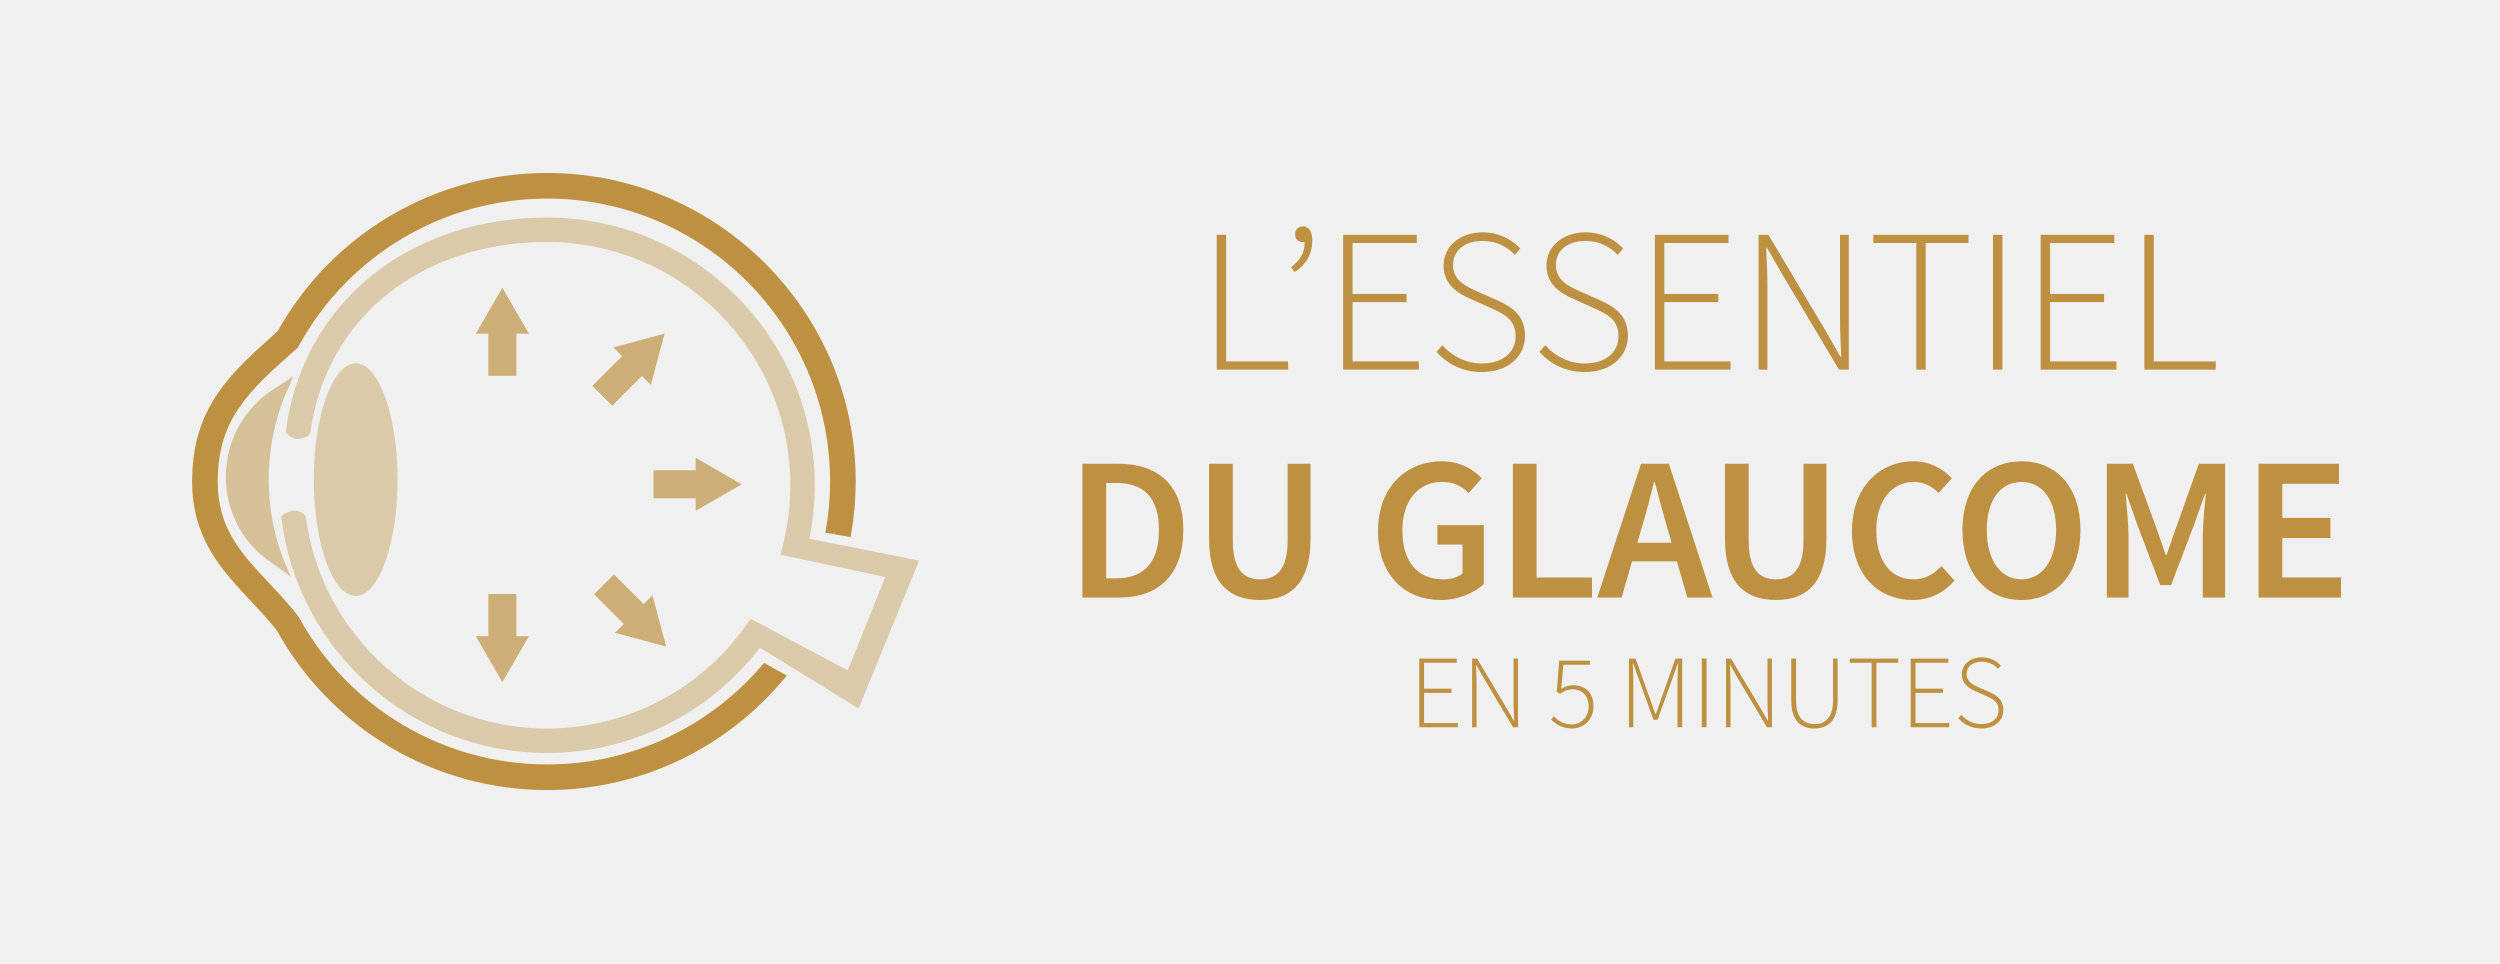 <?xml version="1.0" encoding="utf-8"?>
<!-- Generator: Adobe Illustrator 17.0.0, SVG Export Plug-In . SVG Version: 6.00 Build 0)  -->
<!DOCTYPE svg PUBLIC "-//W3C//DTD SVG 1.1//EN" "http://www.w3.org/Graphics/SVG/1.1/DTD/svg11.dtd">
<svg version="1.1" xmlns="http://www.w3.org/2000/svg" xmlns:xlink="http://www.w3.org/1999/xlink" x="0px" y="0px" width="480px"
	 height="185px" viewBox="0 0 480 185" enable-background="new 0 0 480 185" xml:space="preserve">
<g id="Calque_2">
	<rect x="-19.333" y="-9" fill="#F0F0F0" width="513.333" height="206.667"/>
</g>
<g id="Calque_2_-_copie" display="none">
	<rect x="-19.333" y="-9" fill="#FFFFFF" width="513.333" height="206.667"/>
</g>
<g id="Calque_1" display="none">
	<g display="inline">
		<path fill="#F6F6F6" d="M264.22,53.611c3.024,0,5.342,1.493,6.716,3.103l-1.061,1.178c-1.414-1.571-3.299-2.631-5.655-2.631
			c-5.656,0-9.19,4.517-9.19,11.704s3.495,11.822,9.033,11.822c2.671,0,4.674-1.061,6.559-3.182l1.061,1.139
			c-1.964,2.278-4.32,3.692-7.697,3.692c-6.363,0-10.841-5.224-10.841-13.472C253.144,58.757,257.621,53.611,264.22,53.611z"/>
		<path fill="#F6F6F6" d="M274.076,66.926c0-8.169,4.438-13.315,10.684-13.315c6.205,0,10.644,5.146,10.644,13.315
			c0,8.208-4.438,13.511-10.644,13.511C278.515,80.437,274.076,75.135,274.076,66.926z M293.518,66.926
			c0-7.148-3.534-11.665-8.758-11.665c-5.264,0-8.798,4.517-8.798,11.665c0,7.188,3.534,11.861,8.798,11.861
			C289.983,78.788,293.518,74.114,293.518,66.926z"/>
		<path fill="#F6F6F6" d="M301.097,54.083h1.885l10.88,18.263l2.945,5.145h0.157c-0.118-2.514-0.235-5.027-0.235-7.541V54.083h1.688
			v25.883h-1.885l-10.88-18.263l-2.945-5.146h-0.157c0.117,2.475,0.235,4.831,0.235,7.345v16.064h-1.688V54.083z"/>
		<path fill="#F6F6F6" d="M324.936,75.292c1.885,2.121,4.595,3.496,7.619,3.496c3.928,0,6.441-2.121,6.441-5.185
			c0-3.221-2.121-4.281-4.674-5.42l-3.928-1.768c-2.238-0.982-5.224-2.592-5.224-6.441c0-3.731,3.221-6.363,7.502-6.363
			c3.142,0,5.655,1.414,7.227,3.103l-1.061,1.218c-1.492-1.61-3.574-2.671-6.166-2.671c-3.417,0-5.695,1.807-5.695,4.634
			c0,2.985,2.593,4.124,4.478,4.988l3.928,1.728c2.867,1.296,5.42,2.907,5.42,6.874s-3.26,6.952-8.287,6.952
			c-3.771,0-6.677-1.61-8.72-3.888L324.936,75.292z"/>
		<path fill="#F6F6F6" d="M345.986,54.083h14.139v1.571h-12.332v9.78h10.368v1.571h-10.368v11.39h12.725v1.571h-14.531V54.083z"/>
		<path fill="#F6F6F6" d="M365.897,54.083h1.807v25.883h-1.807V54.083z"/>
		<path fill="#F6F6F6" d="M375.048,54.083h1.807v24.312h11.9v1.571h-13.707V54.083z"/>
		<path fill="#F6F6F6" d="M391.503,75.292c1.885,2.121,4.595,3.496,7.619,3.496c3.928,0,6.441-2.121,6.441-5.185
			c0-3.221-2.121-4.281-4.674-5.42l-3.928-1.768c-2.238-0.982-5.224-2.592-5.224-6.441c0-3.731,3.221-6.363,7.502-6.363
			c3.142,0,5.655,1.414,7.227,3.103l-1.061,1.218c-1.492-1.61-3.574-2.671-6.166-2.671c-3.417,0-5.695,1.807-5.695,4.634
			c0,2.985,2.593,4.124,4.478,4.988l3.928,1.728c2.867,1.296,5.42,2.907,5.42,6.874s-3.26,6.952-8.287,6.952
			c-3.771,0-6.677-1.61-8.72-3.888L391.503,75.292z"/>
		<path fill="#F6F6F6" d="M236.806,98.041h8.641c5.616,0,9.74,1.964,9.74,7.934c0,5.695-4.242,8.326-9.74,8.326h-4.085v9.427h-4.556
			V98.041z M245.054,110.648c3.85,0,5.656-1.531,5.656-4.674c0-3.221-1.925-4.281-5.656-4.281h-3.691v8.955H245.054z"/>
		<path fill="#F6F6F6" d="M273.881,123.728l-5.538-10.055h-3.889v10.055h-4.556V98.041h8.641c5.342,0,9.466,1.885,9.466,7.619
			c0,3.928-2.043,6.284-5.146,7.345l6.127,10.723H273.881z M264.454,110.06h3.613c3.535,0,5.421-1.492,5.421-4.399
			c0-2.945-1.886-3.967-5.421-3.967h-3.613V110.06z"/>
		<path fill="#F6F6F6" d="M294.813,116.775h-8.602l-2.003,6.952h-4.674l8.405-25.687h5.342l8.365,25.687h-4.831L294.813,116.775z
			 M293.792,113.201l-0.903-3.142c-0.786-2.71-1.571-5.656-2.317-8.483h-0.157c-0.707,2.867-1.453,5.773-2.278,8.483l-0.903,3.142
			H293.792z"/>
		<path fill="#F6F6F6" d="M308.323,101.89h-7.424v-3.849h19.363v3.849h-7.384v21.838h-4.556V101.89z"/>
		<path fill="#F6F6F6" d="M324.464,98.041h4.556v25.687h-4.556V98.041z"/>
		<path fill="#F6F6F6" d="M357.572,129.736c-0.863,0.394-2.356,0.707-4.124,0.707c-5.105,0-8.641-2.67-10.29-6.44
			c-5.538-0.982-9.19-5.813-9.19-13.236c0-8.287,4.635-13.197,11.312-13.197c6.716,0,11.351,4.91,11.351,13.197
			c0,7.148-3.417,11.939-8.641,13.118c1.179,2.042,3.495,2.867,5.97,2.867c1.14,0,2.043-0.196,2.789-0.433L357.572,129.736z
			 M345.279,120.232c4.045,0,6.638-3.692,6.638-9.466c0-5.734-2.593-9.23-6.638-9.23c-4.046,0-6.638,3.496-6.638,9.23
			C338.642,116.54,341.233,120.232,345.279,120.232z"/>
		<path fill="#F6F6F6" d="M361.616,98.041h4.556v14.768c0,5.577,2.121,7.424,5.225,7.424c3.142,0,5.302-1.847,5.302-7.424V98.041
			h4.399v14.414c0,8.444-3.771,11.744-9.701,11.744c-5.971,0-9.78-3.3-9.78-11.744V98.041z"/>
		<path fill="#F6F6F6" d="M387.38,98.041h15.436v3.849h-10.88v6.56h9.23v3.849h-9.23v7.581h11.272v3.849H387.38V98.041z"/>
		<path fill="#F6F6F6" d="M409.216,117.325c1.846,1.729,4.32,2.907,6.716,2.907c2.867,0,4.478-1.297,4.478-3.3
			c0-2.121-1.649-2.788-4.006-3.771l-3.496-1.531c-2.553-1.061-5.185-3.063-5.185-6.834c0-4.085,3.614-7.228,8.602-7.228
			c3.024,0,5.931,1.257,7.935,3.26l-2.357,2.907c-1.61-1.375-3.377-2.2-5.577-2.2c-2.435,0-4.006,1.14-4.006,3.024
			c0,2.003,1.964,2.75,4.085,3.613l3.456,1.453c3.063,1.297,5.185,3.221,5.185,6.952c0,4.163-3.456,7.62-9.229,7.62
			c-3.457,0-6.795-1.375-9.23-3.771L409.216,117.325z"/>
	</g>
	<g id="bulleengrenages_5_" display="inline">
		<path id="grossebulle_5_" fill="#F6F6F6" d="M31.087,101.983c3.127,10.609,11.65,19.132,21.782,23.269
			c10.968,4.627,23.68,4.332,34.651-0.11c2.89,4.548,7.365,8.023,12.491,9.682c10.765,3.72,23.761-0.464,29.922-10.144
			c3.113,1.314,6.193,2.917,9.609,3.378c10.03,1.878,21.047-1.506,27.858-9.207c3.839-4.206,6.283-9.736,6.453-15.455
			c0.306-6.054-2.121-12.035-6.111-16.532c6.404-4.783,11.645-11.334,14.099-19.006c2.913-8.669,2.051-18.503-2.305-26.543
			c-4.977-9.338-14.18-16.048-24.315-18.793c-9.703-2.712-20.232-1.869-29.549,1.878c-2.514-3.896-6.139-7.082-10.426-8.908
			c-11.089-4.964-25.571-1.008-31.989,9.484c-10.12-5.857-23.548-5.245-33.002,1.678C44.218,31,39.819,37.891,39.376,45.415
			c-0.496,6.281,1.887,12.595,6.086,17.241c-4.041,3.1-7.725,6.741-10.399,11.104C29.824,82.031,28.11,92.6,31.087,101.983z"/>
		<g id="engrenages_5_">
			<g>
				<defs>
					<rect id="SVGID_1_" x="67.309" y="34.612" width="79.654" height="79.021"/>
				</defs>
				<clipPath id="SVGID_2_">
					<use xlink:href="#SVGID_1_"  overflow="visible"/>
				</clipPath>
				<path clip-path="url(#SVGID_2_)" fill="none" d="M103.264,61.504h2.887c0.455,2.304,1.363,4.428,2.612,6.31l-2.044,2.044
					c-0.729,0.729-0.729,1.913,0,2.644l2.222,2.222c0.73,0.729,1.914,0.729,2.644,0l2.044-2.044
					c1.881,1.266,4.022,2.157,6.309,2.611v2.887c0,1.038,0.843,1.865,1.866,1.865h3.147c1.038,0,1.865-0.843,1.865-1.865v-2.887
					c2.303-0.454,4.428-1.362,6.31-2.611l2.043,2.044c0.73,0.729,1.914,0.729,2.644,0l2.222-2.222c0.73-0.73,0.73-1.914,0-2.644
					l-2.043-2.044c1.265-1.882,2.157-4.022,2.611-6.31h2.887c1.038,0,1.866-0.844,1.866-1.865v-3.13
					c0-1.038-0.843-1.866-1.866-1.866h-2.887c-0.454-2.303-1.362-4.428-2.611-6.309l2.043-2.044c0.73-0.729,0.73-1.914,0-2.644
					l-2.238-2.222c-0.73-0.729-1.914-0.729-2.644,0l-2.044,2.044c-1.881-1.266-4.022-2.157-6.309-2.612V37.97
					c0-1.038-0.843-1.865-1.866-1.865h-3.147c-1.038,0-1.865,0.843-1.865,1.865v2.887c-2.303,0.455-4.428,1.363-6.31,2.612
					l-2.027-2.044c-0.729-0.729-1.913-0.729-2.644,0l-2.222,2.222c-0.729,0.729-0.729,1.914,0,2.644l2.044,2.044
					c-1.266,1.881-2.157,4.022-2.612,6.309h-2.887c-1.038,0-1.865,0.843-1.865,1.866v3.146
					C101.399,60.677,102.226,61.504,103.264,61.504L103.264,61.504z M123.36,50.118c4.395,0,7.963,3.569,7.963,7.964
					c0,4.395-3.568,7.964-7.963,7.964c-4.395,0-7.964-3.569-7.964-7.964C115.396,53.686,118.965,50.118,123.36,50.118L123.36,50.118
					z M123.36,50.118"/>
				<path clip-path="url(#SVGID_2_)" fill="#704E13" d="M123.474,96.003c-0.227,0.568-0.876,0.828-1.427,0.6l-3.666-1.525
					c-0.649-0.276-1.394-0.048-1.783,0.535c-1.655,2.481-3.764,4.59-6.245,6.245c-0.584,0.389-0.811,1.135-0.535,1.783l1.509,3.666
					c0.226,0.551-0.033,1.2-0.6,1.427l-3.99,1.671c-0.552,0.226-1.201-0.032-1.427-0.6l-1.525-3.666
					c-0.276-0.649-0.957-1.022-1.638-0.876c-2.919,0.585-5.887,0.585-8.823,0c-0.681-0.129-1.379,0.227-1.639,0.876l-1.525,3.666
					c-0.227,0.551-0.876,0.827-1.427,0.6l-3.99-1.654c-0.276-0.114-0.487-0.325-0.6-0.6c-0.113-0.276-0.113-0.568,0-0.844
					l1.524-3.666c0.276-0.649,0.049-1.394-0.535-1.783c-2.481-1.655-4.589-3.764-6.244-6.245c-0.39-0.584-1.136-0.811-1.784-0.535
					l-3.666,1.525c-0.567,0.227-1.2-0.032-1.427-0.6l-1.654-3.99c-0.227-0.551,0.032-1.2,0.6-1.427l3.665-1.525
					c0.649-0.276,1.022-0.957,0.876-1.639c-0.584-2.919-0.584-5.887,0-8.823c0.13-0.681-0.226-1.379-0.876-1.638l-3.665-1.525
					c-0.276-0.114-0.487-0.325-0.6-0.6c-0.113-0.276-0.113-0.568,0-0.843l1.654-3.99c0.113-0.276,0.325-0.487,0.6-0.6
					c0.276-0.113,0.568-0.113,0.843,0l3.665,1.524c0.649,0.276,1.395,0.049,1.784-0.535c1.654-2.481,3.763-4.589,6.245-6.244
					c0.584-0.39,0.811-1.136,0.535-1.784l-1.524-3.666c-0.114-0.276-0.114-0.567,0-0.843c0.113-0.276,0.324-0.486,0.6-0.6
					l3.99-1.655c0.552-0.227,1.201,0.033,1.428,0.6l1.525,3.666c0.308,0.746,1.167,1.103,1.913,0.794
					c0.747-0.308,1.103-1.167,0.795-1.913l-1.524-3.666c-0.86-2.06-3.211-3.032-5.271-2.19l-3.99,1.654
					c-0.99,0.405-1.769,1.184-2.19,2.19c-0.405,0.99-0.405,2.092,0,3.098l1.071,2.579c-2.044,1.509-3.844,3.309-5.369,5.369
					l-2.58-1.071c-0.989-0.405-2.091-0.405-3.097,0c-0.99,0.405-1.769,1.184-2.19,2.19l-1.654,3.99c-0.405,0.99-0.405,2.092,0,3.098
					c0.405,0.989,1.184,1.768,2.19,2.19l2.579,1.07c-0.389,2.53-0.389,5.061,0,7.591l-2.579,1.071
					c-2.06,0.859-3.033,3.211-2.19,5.271l1.654,3.941c0.843,2.06,3.211,3.033,5.271,2.19l2.579-1.07
					c1.509,2.043,3.309,3.843,5.369,5.368l-1.071,2.579c-0.405,0.989-0.405,2.092,0,3.097c0.405,0.99,1.185,1.769,2.19,2.19
					l3.99,1.654c2.06,0.843,4.428-0.13,5.271-2.19l1.071-2.578c2.53,0.39,5.061,0.39,7.591,0l1.07,2.578
					c0.649,1.557,2.157,2.498,3.731,2.498c0.519,0,1.037-0.098,1.54-0.308l3.99-1.654c2.06-0.859,3.033-3.211,2.19-5.271
					l-1.07-2.579c2.043-1.509,3.843-3.309,5.368-5.369l2.58,1.071c2.06,0.859,4.428-0.13,5.271-2.19l1.654-3.99
					c0.405-0.989,0.405-2.093,0-3.098c-0.405-0.989-1.184-1.768-2.19-2.19l-3.666-1.525c-0.746-0.308-1.605,0.049-1.913,0.795
					c-0.308,0.746,0.048,1.605,0.794,1.913l3.666,1.525c0.276,0.113,0.486,0.324,0.6,0.6c0.113,0.276,0.113,0.568,0,0.843
					L123.474,96.003z M123.474,96.003"/>
			</g>
			<path fill="#704E13" d="M97.652,72.972c0.811,0,1.46-0.665,1.46-1.476c0-0.811-0.665-1.46-1.476-1.46H97.62
				c-3.471,0.032-6.715,1.395-9.148,3.86c-2.433,2.465-3.763,5.742-3.73,9.196c0.033,3.471,1.395,6.715,3.86,9.148
				c2.45,2.416,5.677,3.73,9.099,3.73h0.098c3.471-0.033,6.715-1.395,9.148-3.86c2.433-2.466,3.763-5.742,3.73-9.196
				c0-0.811-0.664-1.46-1.475-1.46h-0.017c-0.811,0-1.46,0.664-1.46,1.475c0.017,2.677-1.006,5.207-2.887,7.121
				c-1.882,1.914-4.395,2.968-7.072,2.984h-0.081c-2.644,0-5.158-1.022-7.039-2.887c-1.914-1.882-2.968-4.395-2.985-7.072
				c-0.016-2.676,1.006-5.206,2.887-7.121C92.462,74.058,94.976,72.988,97.652,72.972L97.652,72.972z M97.652,72.972"/>
			<path fill="#704E13" d="M143.472,62.98c1.833,0,3.341-1.492,3.341-3.341v-3.13c0-1.833-1.492-3.341-3.341-3.341h-1.703
				c-0.438-1.622-1.071-3.179-1.914-4.623l1.216-1.216c1.297-1.298,1.297-3.422,0-4.72l-2.222-2.222
				c-0.633-0.632-1.476-0.972-2.351-0.972c-0.893,0-1.736,0.34-2.352,0.972l-1.216,1.216c-1.46-0.843-3.001-1.492-4.623-1.913V37.97
				c0-1.833-1.492-3.341-3.341-3.341h-3.147c-1.833,0-3.341,1.492-3.341,3.341v1.719c-1.622,0.438-3.179,1.07-4.623,1.913
				l-1.216-1.216c-0.632-0.632-1.475-0.972-2.351-0.972c-0.892,0-1.735,0.34-2.352,0.972l-2.221,2.222
				c-1.298,1.298-1.298,3.422,0,4.72l1.216,1.216c-0.843,1.46-1.493,3.001-1.914,4.623h-1.719c-1.833,0-3.341,1.492-3.341,3.341
				v3.146c0,1.833,1.492,3.341,3.341,3.341h1.719c0.438,1.622,1.071,3.179,1.914,4.622l-1.216,1.216
				c-1.298,1.298-1.298,3.423,0,4.72l2.221,2.222c0.633,0.632,1.476,0.973,2.352,0.973c0.892,0,1.735-0.341,2.351-0.973l1.216-1.216
				c1.46,0.843,3.001,1.492,4.623,1.913v1.719c0,1.833,1.492,3.341,3.341,3.341h3.147c1.833,0,3.341-1.492,3.341-3.341v-1.735
				c1.622-0.438,3.179-1.071,4.623-1.914l1.216,1.216c0.633,0.633,1.476,0.973,2.352,0.973c0.892,0,1.735-0.341,2.351-0.973
				l2.222-2.221c1.297-1.298,1.297-3.423,0-4.72l-1.216-1.216c0.843-1.46,1.492-3.001,1.914-4.623H143.472z M139.158,61.228
				c-0.406,2.077-1.216,4.022-2.4,5.791c-0.389,0.584-0.308,1.362,0.179,1.848l2.043,2.044c0.162,0.162,0.162,0.405,0,0.568
				l-2.222,2.221c-0.097,0.097-0.211,0.114-0.276,0.114c-0.081,0-0.178-0.017-0.276-0.114l-2.044-2.043
				c-0.502-0.503-1.281-0.568-1.848-0.178c-1.769,1.184-3.714,1.978-5.791,2.4c-0.681,0.129-1.184,0.746-1.184,1.443v2.887
				c0,0.211-0.178,0.389-0.389,0.389h-3.147c-0.211,0-0.39-0.178-0.39-0.389v-2.887c0-0.697-0.503-1.297-1.184-1.443
				c-2.076-0.405-4.022-1.216-5.79-2.4c-0.243-0.162-0.535-0.244-0.811-0.244c-0.373,0-0.763,0.146-1.038,0.438l-2.043,2.044
				c-0.098,0.097-0.211,0.113-0.277,0.113c-0.081,0-0.178-0.016-0.276-0.113l-2.222-2.222c-0.162-0.162-0.162-0.405,0-0.568
				l2.044-2.043c0.503-0.503,0.568-1.281,0.178-1.849c-1.184-1.768-1.978-3.714-2.4-5.79c-0.13-0.681-0.746-1.184-1.444-1.184
				h-2.887c-0.211,0-0.389-0.179-0.389-0.389v-3.162c0-0.211,0.178-0.39,0.389-0.39h2.887c0.698,0,1.298-0.503,1.444-1.184
				c0.405-2.076,1.216-4.022,2.4-5.79c0.39-0.585,0.308-1.363-0.178-1.849l-2.044-2.044c-0.097-0.097-0.113-0.211-0.113-0.276
				c0-0.081,0.017-0.178,0.113-0.276l2.206-2.238c0.097-0.098,0.211-0.114,0.276-0.114c0.081,0,0.178,0.017,0.276,0.114l2.044,2.043
				c0.502,0.503,1.281,0.568,1.848,0.179c1.769-1.184,3.714-1.979,5.791-2.4c0.681-0.13,1.184-0.747,1.184-1.444V37.97
				c0-0.211,0.178-0.389,0.389-0.389h3.147c0.211,0,0.39,0.179,0.39,0.389v2.887c0,0.698,0.503,1.298,1.184,1.444
				c2.076,0.405,4.022,1.216,5.79,2.4c0.585,0.39,1.363,0.308,1.849-0.178l2.043-2.044c0.098-0.098,0.211-0.113,0.277-0.113
				c0.081,0,0.178,0.016,0.276,0.113l2.222,2.222c0.162,0.162,0.162,0.405,0,0.568l-2.044,2.043
				c-0.503,0.503-0.568,1.281-0.178,1.849c1.184,1.768,1.978,3.714,2.4,5.79c0.13,0.682,0.746,1.184,1.444,1.184h2.887
				c0.211,0,0.389,0.179,0.389,0.39v3.147c0,0.211-0.178,0.389-0.389,0.389h-2.887C139.888,60.044,139.288,60.532,139.158,61.228
				L139.158,61.228z M139.158,61.228"/>
			<path fill="#704E13" d="M123.376,48.642c-5.206,0-9.424,4.233-9.424,9.424c0,5.206,4.234,9.423,9.424,9.423
				c5.206,0,9.424-4.233,9.424-9.423C132.8,52.876,128.567,48.642,123.376,48.642L123.376,48.642z M123.376,64.554
				c-3.585,0-6.488-2.903-6.488-6.488c0-3.585,2.903-6.488,6.488-6.488s6.488,2.903,6.488,6.488
				C129.864,61.65,126.945,64.554,123.376,64.554L123.376,64.554z M123.376,64.554"/>
		</g>
		<ellipse id="bulle2_5_" fill="#F6F6F6" cx="71.908" cy="145.134" rx="10.982" ry="9.856"/>
		<ellipse id="bulle3_5_" fill="#F6F6F6" cx="55.294" cy="163.903" rx="8.391" ry="7.73"/>
	</g>
</g>
<g id="Calque_3">
	<g>
		<path fill="#BD9141" d="M233.615,45.082h1.807v24.312h11.9v1.571h-13.707V45.082z"/>
		<path fill="#BD9141" d="M247.872,51.327c1.728-1.414,2.631-2.631,2.631-4.87c-0.078,0.039-0.196,0.039-0.313,0.039
			c-0.747,0-1.532-0.471-1.532-1.453s0.629-1.571,1.532-1.571c1.06,0,1.767,0.942,1.767,2.631c0,2.789-1.257,4.752-3.377,6.127
			L247.872,51.327z"/>
		<path fill="#BD9141" d="M257.887,45.082h14.139v1.571h-12.332v9.78h10.368v1.571h-10.368v11.39h12.726v1.571h-14.532V45.082z"/>
		<path fill="#BD9141" d="M276.934,66.291c1.885,2.121,4.595,3.496,7.619,3.496c3.928,0,6.441-2.121,6.441-5.185
			c0-3.221-2.121-4.281-4.674-5.42l-3.928-1.768c-2.238-0.982-5.224-2.592-5.224-6.441c0-3.731,3.221-6.363,7.502-6.363
			c3.142,0,5.655,1.414,7.227,3.103l-1.061,1.218c-1.492-1.61-3.574-2.671-6.166-2.671c-3.417,0-5.695,1.807-5.695,4.634
			c0,2.985,2.593,4.124,4.478,4.988l3.928,1.728c2.867,1.296,5.42,2.907,5.42,6.874s-3.26,6.952-8.287,6.952
			c-3.771,0-6.677-1.61-8.72-3.888L276.934,66.291z"/>
		<path fill="#BD9141" d="M296.688,66.291c1.885,2.121,4.595,3.496,7.619,3.496c3.928,0,6.441-2.121,6.441-5.185
			c0-3.221-2.121-4.281-4.674-5.42l-3.928-1.768c-2.238-0.982-5.224-2.592-5.224-6.441c0-3.731,3.221-6.363,7.502-6.363
			c3.142,0,5.655,1.414,7.227,3.103l-1.061,1.218c-1.492-1.61-3.574-2.671-6.166-2.671c-3.417,0-5.695,1.807-5.695,4.634
			c0,2.985,2.593,4.124,4.478,4.988l3.928,1.728c2.867,1.296,5.42,2.907,5.42,6.874s-3.26,6.952-8.287,6.952
			c-3.771,0-6.677-1.61-8.72-3.888L296.688,66.291z"/>
		<path fill="#BD9141" d="M317.739,45.082h14.139v1.571h-12.332v9.78h10.368v1.571h-10.368v11.39h12.725v1.571h-14.531V45.082z"/>
		<path fill="#BD9141" d="M337.65,45.082h1.885l10.88,18.263l2.945,5.145h0.157c-0.118-2.514-0.235-5.027-0.235-7.541V45.082h1.688
			v25.883h-1.885l-10.88-18.263l-2.945-5.146h-0.157c0.117,2.475,0.235,4.831,0.235,7.345v16.064h-1.688V45.082z"/>
		<path fill="#BD9141" d="M367.931,46.653h-8.248v-1.571h18.263v1.571h-8.208v24.312h-1.807V46.653z"/>
		<path fill="#BD9141" d="M382.657,45.082h1.807v25.883h-1.807V45.082z"/>
		<path fill="#BD9141" d="M391.808,45.082h14.139v1.571h-12.332v9.78h10.368v1.571h-10.368v11.39h12.725v1.571h-14.531V45.082z"/>
		<path fill="#BD9141" d="M411.719,45.082h1.807v24.312h11.9v1.571h-13.707V45.082z"/>
		<path fill="#BD9141" d="M207.833,89.04h6.834c7.855,0,12.529,4.242,12.529,12.726c0,8.522-4.674,12.961-12.293,12.961h-7.07V89.04
			z M214.353,111.034c5.184,0,8.169-2.945,8.169-9.269c0-6.284-2.985-9.034-8.169-9.034h-1.964v18.303H214.353z"/>
		<path fill="#BD9141" d="M232.142,89.04h4.556v14.768c0,5.577,2.121,7.424,5.224,7.424c3.143,0,5.303-1.847,5.303-7.424V89.04
			h4.398v14.414c0,8.444-3.771,11.744-9.701,11.744c-5.97,0-9.78-3.3-9.78-11.744V89.04z"/>
		<path fill="#BD9141" d="M276.836,88.568c3.573,0,6.048,1.61,7.658,3.26l-2.514,2.828c-1.296-1.257-2.71-2.121-5.105-2.121
			c-4.557,0-7.62,3.535-7.62,9.309c0,5.853,2.75,9.388,7.895,9.388c1.414,0,2.828-0.394,3.653-1.14v-5.538h-4.831v-3.73h8.915
			v11.312c-1.767,1.649-4.791,3.063-8.287,3.063c-6.834,0-12.019-4.714-12.019-13.236C264.581,93.557,269.923,88.568,276.836,88.568
			z"/>
		<path fill="#BD9141" d="M290.462,89.04h4.556v21.838h10.645v3.849h-15.2V89.04z"/>
		<path fill="#BD9141" d="M321.96,107.774h-8.602l-2.003,6.952h-4.674l8.405-25.687h5.342l8.365,25.687h-4.831L321.96,107.774z
			 M320.939,104.2l-0.903-3.142c-0.786-2.71-1.571-5.656-2.317-8.483h-0.157c-0.707,2.867-1.453,5.773-2.278,8.483l-0.903,3.142
			H320.939z"/>
		<path fill="#BD9141" d="M331.188,89.04h4.556v14.768c0,5.577,2.121,7.424,5.225,7.424c3.142,0,5.302-1.847,5.302-7.424V89.04
			h4.399v14.414c0,8.444-3.771,11.744-9.701,11.744c-5.971,0-9.78-3.3-9.78-11.744V89.04z"/>
		<path fill="#BD9141" d="M367.438,88.568c3.143,0,5.695,1.532,7.306,3.26l-2.514,2.828c-1.335-1.296-2.788-2.121-4.752-2.121
			c-4.203,0-7.228,3.535-7.228,9.309c0,5.853,2.789,9.388,7.07,9.388c2.277,0,3.967-0.943,5.42-2.554l2.514,2.789
			c-2.082,2.396-4.753,3.731-8.013,3.731c-6.52,0-11.665-4.714-11.665-13.236C355.577,93.557,360.841,88.568,367.438,88.568z"/>
		<path fill="#BD9141" d="M376.785,101.766c0-8.287,4.635-13.197,11.351-13.197c6.678,0,11.313,4.91,11.313,13.197
			c0,8.326-4.635,13.433-11.313,13.433C381.42,115.198,376.785,110.092,376.785,101.766z M394.773,101.766
			c0-5.734-2.631-9.23-6.638-9.23c-4.045,0-6.677,3.496-6.677,9.23c0,5.773,2.632,9.466,6.677,9.466
			C392.143,111.231,394.773,107.539,394.773,101.766z"/>
		<path fill="#BD9141" d="M404.513,89.04h4.988l4.635,12.646l1.688,4.871h0.157l1.688-4.871l4.517-12.646h5.027v25.687h-4.28
			v-11.743c0-2.396,0.353-5.813,0.589-8.17h-0.157l-2.082,5.853l-4.438,11.665h-2.082l-4.438-11.665l-2.042-5.853h-0.157
			c0.196,2.356,0.55,5.773,0.55,8.17v11.743h-4.163V89.04z"/>
		<path fill="#BD9141" d="M433.653,89.04h15.436v3.849h-10.88v6.56h9.23v3.849h-9.23v7.581h11.272v3.849h-15.828V89.04z"/>
	</g>
	<g>
		<path fill="#BD9141" d="M272.501,126.449h7.201v0.8h-6.281v4.981h5.281v0.8h-5.281v5.801h6.481v0.801h-7.401V126.449z"/>
		<path fill="#BD9141" d="M282.641,126.449h0.96l5.541,9.302l1.5,2.62h0.08c-0.06-1.28-0.12-2.561-0.12-3.841v-8.081h0.86v13.183
			h-0.96l-5.541-9.302l-1.501-2.621h-0.08c0.061,1.261,0.12,2.461,0.12,3.741v8.182h-0.859V126.449z"/>
		<path fill="#BD9141" d="M298.34,137.531c0.76,0.78,1.76,1.561,3.5,1.561c1.701,0,3.181-1.381,3.181-3.441s-1.22-3.301-3.12-3.301
			c-0.98,0-1.62,0.341-2.381,0.86l-0.62-0.38l0.46-5.981h5.901v0.78h-5.101l-0.4,4.621c0.66-0.4,1.341-0.68,2.28-0.68
			c2.161,0,3.901,1.24,3.901,4.04c0,2.721-2.021,4.262-4.081,4.262c-2.04,0-3.201-0.9-4.021-1.721L298.34,137.531z"/>
		<path fill="#BD9141" d="M312.76,126.449h1.28l2.76,7.741l1.041,2.921h0.079l1.021-2.921l2.741-7.741h1.3v13.183h-0.9v-8.662
			c0-1.08,0.061-2.461,0.12-3.561h-0.08l-1.02,2.9l-2.841,7.882h-0.801l-2.84-7.882l-1.041-2.9h-0.08
			c0.04,1.1,0.101,2.48,0.101,3.561v8.662h-0.84V126.449z"/>
		<path fill="#BD9141" d="M326.74,126.449h0.92v13.183h-0.92V126.449z"/>
		<path fill="#BD9141" d="M331.399,126.449h0.96l5.541,9.302l1.5,2.62h0.08c-0.06-1.28-0.12-2.561-0.12-3.841v-8.081h0.86v13.183
			h-0.96l-5.541-9.302l-1.501-2.621h-0.08c0.061,1.261,0.12,2.461,0.12,3.741v8.182h-0.859V126.449z"/>
		<path fill="#BD9141" d="M343.919,126.449h0.92v8.021c0,3.501,1.661,4.561,3.521,4.561c1.9,0,3.58-1.06,3.58-4.561v-8.021h0.881
			v8.121c0,4.121-2.201,5.302-4.461,5.302c-2.281,0-4.441-1.181-4.441-5.302V126.449z"/>
		<path fill="#BD9141" d="M359.359,127.249h-4.2v-0.8h9.302v0.8h-4.181v12.383h-0.921V127.249z"/>
		<path fill="#BD9141" d="M366.859,126.449h7.201v0.8h-6.281v4.981h5.281v0.8h-5.281v5.801h6.481v0.801h-7.401V126.449z"/>
		<path fill="#BD9141" d="M376.559,137.251c0.96,1.08,2.341,1.78,3.881,1.78c2,0,3.28-1.08,3.28-2.641c0-1.64-1.08-2.181-2.38-2.761
			l-2.001-0.899c-1.14-0.5-2.66-1.32-2.66-3.281c0-1.9,1.64-3.24,3.82-3.24c1.601,0,2.881,0.72,3.681,1.58l-0.54,0.62
			c-0.76-0.82-1.82-1.36-3.141-1.36c-1.74,0-2.9,0.92-2.9,2.36c0,1.521,1.32,2.101,2.28,2.541l2.001,0.88
			c1.46,0.66,2.761,1.48,2.761,3.501s-1.661,3.541-4.222,3.541c-1.92,0-3.4-0.82-4.44-1.98L376.559,137.251z"/>
	</g>
</g>
<g id="Calque_4" display="none">
	<g display="inline">
		<path fill="#FFFFFF" stroke="#FFFFFF" stroke-width="1.267" stroke-miterlimit="10" d="M147.322,128.463
			c-10.183,11.932-25.32,19.515-42.2,19.515c-20.266,0-38.917-11.051-48.674-28.84l-0.071-0.13l-0.091-0.117
			c-1.786-2.295-3.703-4.337-5.558-6.311c-5.418-5.77-10.097-10.754-10.097-20.08c0-12.452,6.338-18.079,15.111-25.867l0.552-0.49
			l0.154-0.281c9.757-17.789,28.408-28.84,48.674-28.84c30.591,0,55.478,24.887,55.478,55.478c0,3.204-0.282,6.342-0.808,9.398
			c0.381,0.048,1.051,0.195,1.032,0.192c0.87,0.144,1.739,0.296,2.607,0.449c0.563-3.264,0.865-6.616,0.865-10.038
			c0-32.629-26.546-59.175-59.175-59.175c-21.509,0-41.312,11.668-51.759,30.477l-0.075,0.066
			C44.152,71.98,36.935,78.387,36.935,92.5c0,10.79,5.642,16.799,11.099,22.61c1.765,1.88,3.589,3.822,5.246,5.937
			c10.426,18.896,30.277,30.627,51.843,30.627c18.269,0,34.623-8.328,45.486-21.38c-0.256-0.141-0.513-0.28-0.768-0.422
			C148.999,129.407,148.159,128.937,147.322,128.463z"/>
		<ellipse opacity="0.4" fill="#FFFFFF" cx="68.006" cy="92.136" rx="8.117" ry="22.546"/>
		<path opacity="0.4" fill="#FFFFFF" d="M155.957,103.602c0.692-3.406,1.041-6.885,1.041-10.373
			c0-28.615-23.28-51.894-51.895-51.894c-26.368,0-47.407,16.135-50.674,41.628c0.72,0.832,1.504,1.258,2.269,1.258
			c0.921,0,2.126-0.182,2.515-1.256c3.234-22.873,22.139-36.892,45.89-36.892c26.002,0,47.157,21.154,47.157,47.157
			c0,3.831-0.464,7.651-1.379,11.354l-0.52,2.103l20.308,4.326l-7.27,18.114l-18.82-10.031l-1.027,1.443
			c-8.844,12.428-23.218,19.848-38.45,19.848c-23.97,0-43.819-17.977-46.776-41.156c-0.815-1.142-2.213-1.116-2.501-1.081
			c-0.082,0.01-1.291,0.243-2.264,1.115c3,25.782,24.967,45.86,51.541,45.86c16.168,0,31.457-7.595,41.253-20.406l19.15,11.768
			l11.724-28.656L155.957,103.602z"/>
		<path opacity="0.5" fill="#FFFFFF" d="M49.27,76.8c1.954-1.948,4.514-3.094,6.682-4.775c-0.754,1.959-1.77,3.813-2.411,5.82
			c-2.999,8.629-3.179,18.195-0.519,26.932c0.641,2.139,1.542,4.186,2.421,6.235c-2.667-2.188-5.824-3.835-7.985-6.588
			c-3.677-4.382-5.317-10.399-4.343-16.036C43.737,83.963,46.018,79.841,49.27,76.8z"/>
		<ellipse fill="#FFFFFF" cx="107.308" cy="84.478" rx="6.692" ry="6.904"/>
		<ellipse fill="#FFFFFF" cx="120.691" cy="62.591" rx="6.692" ry="6.904"/>
		<circle fill="#FFFFFF" cx="131.186" cy="97.884" r="3.337"/>
		<circle fill="#FFFFFF" cx="83.569" cy="67.511" r="4.92"/>
		<circle fill="#FFFFFF" cx="93.044" cy="100.882" r="4.555"/>
		<circle fill="#FFFFFF" cx="108.987" cy="121.688" r="4.555"/>
	</g>
</g>
<g id="Calque_5">
	<g>
		<path fill="#BD9141" stroke="#BD9141" stroke-width="1.255" stroke-miterlimit="10" d="M146.851,128.073
			c-10.087,11.819-25.08,19.329-41.798,19.329c-20.074,0-38.547-10.945-48.212-28.566l-0.071-0.129l-0.09-0.115
			c-1.77-2.273-3.668-4.295-5.504-6.252c-5.367-5.716-10.001-10.651-10.001-19.889c0-12.333,6.278-17.907,14.967-25.622l0.547-0.485
			l0.152-0.278c9.665-17.62,28.138-28.566,48.212-28.566c30.301,0,54.951,24.65,54.951,54.951c0,3.173-0.278,6.281-0.799,9.308
			c0.377,0.047,1.041,0.193,1.022,0.191c0.861,0.144,1.723,0.293,2.583,0.444c0.558-3.234,0.856-6.554,0.856-9.943
			c0-32.319-26.294-58.613-58.613-58.613c-21.306,0-40.92,11.558-51.267,30.187l-0.074,0.066
			c-9.05,8.035-16.197,14.382-16.197,28.36c0,10.687,5.588,16.639,10.994,22.396c1.749,1.861,3.554,3.785,5.196,5.88
			c10.327,18.716,29.989,30.337,51.35,30.337c18.096,0,34.294-8.249,45.054-21.177c-0.254-0.14-0.509-0.277-0.761-0.418
			C148.512,129.007,147.681,128.543,146.851,128.073z"/>
		<ellipse opacity="0.4" fill="#BD9141" enable-background="new    " cx="68.29" cy="92.091" rx="8.04" ry="22.331"/>
		<path opacity="0.4" fill="#BD9141" enable-background="new    " d="M155.404,103.448c0.684-3.373,1.031-6.82,1.031-10.275
			c0-28.343-23.059-51.401-51.401-51.401c-26.117,0-46.957,15.982-50.193,41.233c0.714,0.824,1.49,1.246,2.247,1.246
			c0.912,0,2.106-0.181,2.491-1.245c3.203-22.656,21.929-36.541,45.455-36.541c25.756,0,46.708,20.953,46.708,46.708
			c0,3.795-0.459,7.578-1.366,11.246l-0.515,2.083l20.115,4.284l-7.201,17.942l-18.641-9.936l-1.017,1.429
			c-8.76,12.31-22.997,19.66-38.084,19.66c-23.742,0-43.403-17.806-46.331-40.765c-0.808-1.131-2.192-1.106-2.477-1.07
			c-0.08,0.01-1.278,0.24-2.242,1.104c2.971,25.537,24.73,45.424,51.051,45.424c16.015,0,31.157-7.523,40.86-20.213l18.968,11.657
			l11.612-28.384L155.404,103.448z"/>
		<path opacity="0.5" fill="#BD9141" enable-background="new    " d="M49.731,76.901c1.935-1.929,4.471-3.064,6.618-4.73
			c-0.747,1.94-1.752,3.777-2.388,5.764c-2.97,8.546-3.148,18.023-0.514,26.676c0.635,2.119,1.528,4.146,2.398,6.176
			c-2.642-2.167-5.769-3.799-7.91-6.525c-3.642-4.341-5.267-10.301-4.301-15.885C44.25,83.996,46.51,79.913,49.731,76.901z"/>
		
			<ellipse display="none" fill="#93201D" stroke="#FFFFFF" stroke-width="2.475" stroke-miterlimit="10" cx="107.217" cy="84.505" rx="6.628" ry="6.838"/>
		
			<ellipse display="none" fill="#93201D" stroke="#FFFFFF" stroke-width="2.475" stroke-miterlimit="10" cx="120.474" cy="62.827" rx="6.628" ry="6.838"/>
		
			<circle display="none" fill="#93201D" stroke="#FFFFFF" stroke-width="2.475" stroke-miterlimit="10" cx="130.869" cy="97.784" r="3.305"/>
		
			<circle display="none" fill="#93201D" stroke="#FFFFFF" stroke-width="2.475" stroke-miterlimit="10" cx="83.705" cy="67.7" r="4.873"/>
		
			<circle display="none" fill="#93201D" stroke="#FFFFFF" stroke-width="2.475" stroke-miterlimit="10" cx="93.09" cy="100.754" r="4.512"/>
		
			<circle display="none" fill="#93201D" stroke="#FFFFFF" stroke-width="2.475" stroke-miterlimit="10" cx="108.881" cy="121.363" r="4.512"/>
	</g>
	<g opacity="0.7">
		<rect x="93.77" y="62.567" fill="#BD9141" width="5.373" height="9.586"/>
		<g>
			<polygon fill="#BD9141" points="91.366,64.057 96.456,55.242 101.546,64.057 			"/>
		</g>
	</g>
	<g opacity="0.7">
		
			<rect x="116.342" y="67.833" transform="matrix(0.707 0.707 -0.707 0.707 86.217 -62.894)" fill="#BD9141" width="5.373" height="9.586"/>
		<g>
			<polygon fill="#BD9141" points="117.765,66.691 127.597,64.057 124.963,73.889 			"/>
		</g>
	</g>
	<g opacity="0.7">
		<rect x="125.468" y="90.301" fill="#BD9141" width="9.586" height="5.373"/>
		<g>
			<polygon fill="#BD9141" points="133.565,87.897 142.38,92.987 133.565,98.078 			"/>
		</g>
	</g>
	<g opacity="0.7">
		
			<rect x="116.651" y="110.777" transform="matrix(-0.707 0.707 -0.707 -0.707 285.442 112.906)" fill="#BD9141" width="5.373" height="9.586"/>
		<g>
			<polygon fill="#BD9141" points="125.273,114.306 127.907,124.138 118.075,121.505 			"/>
		</g>
	</g>
	<g opacity="0.7">
		<rect x="93.769" y="114.055" fill="#BD9141" width="5.373" height="9.586"/>
		<g>
			<polygon fill="#BD9141" points="101.547,122.152 96.457,130.966 91.366,122.152 			"/>
		</g>
	</g>
	<g>
	</g>
	<g>
	</g>
	<g>
	</g>
	<g>
	</g>
	<g>
	</g>
	<g>
	</g>
</g>
</svg>
